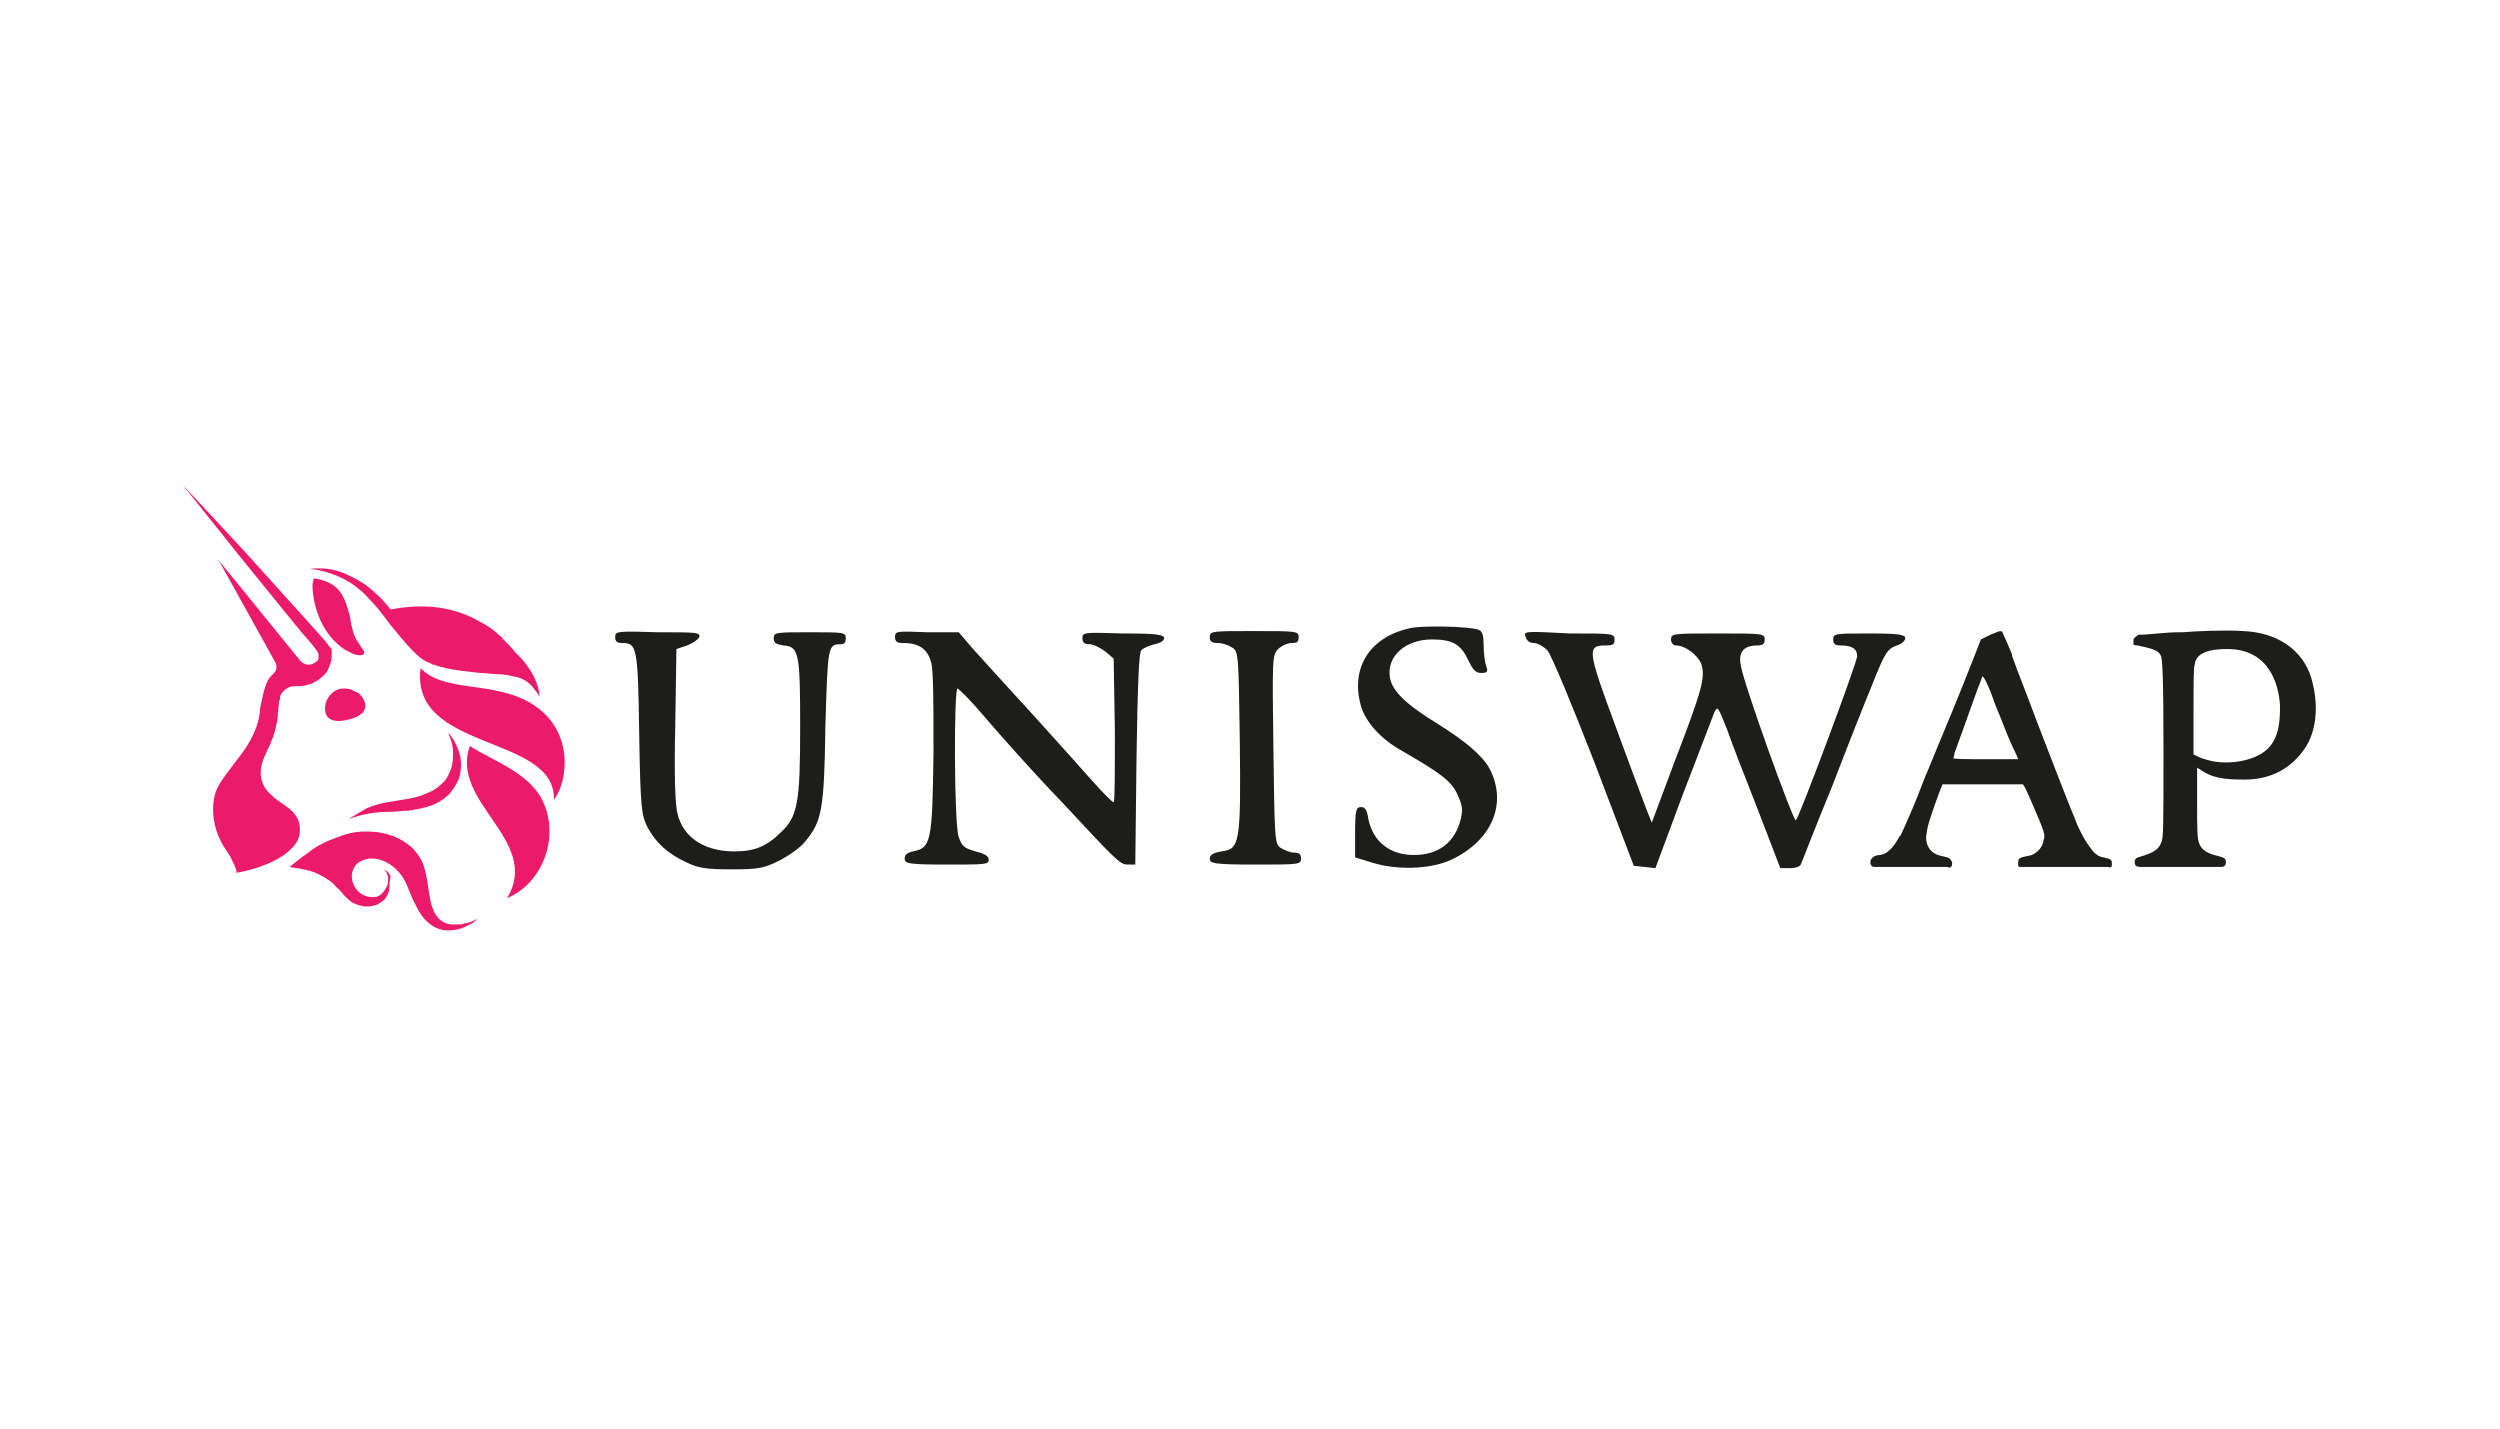 <?xml version="1.0" encoding="utf-8"?>
<svg width="140" height="80" viewBox="0 0 312 179" fill="none" xmlns="http://www.w3.org/2000/svg">
<path d="M44.851 87.474C46.055 89.575 43.346 90.175 42.142 90.325C40.336 90.475 39.884 89.425 40.185 88.075C40.336 87.624 40.637 87.174 40.938 86.874C41.239 86.574 41.841 86.274 42.292 86.274C42.744 86.274 43.346 86.274 43.647 86.574C44.249 86.724 44.55 87.024 44.851 87.474Z" fill="#EB1A6B"/>
<path d="M52.075 83.723C50.721 94.226 69.082 91.976 68.781 100.228C70.588 97.827 71.34 91.526 66.072 88.225C61.256 85.224 55.085 86.874 52.075 83.723Z" fill="#EB1A6B"/>
<path d="M62.761 79.672C62.611 79.522 62.46 79.522 62.46 79.372C62.46 79.522 62.611 79.672 62.761 79.672Z" fill="#EB1A6B"/>
<path d="M66.975 87.324C66.825 87.024 66.674 86.724 66.373 86.424C65.771 85.524 64.868 84.924 63.815 84.774C63.213 84.624 62.46 84.474 61.708 84.474C60.955 84.474 60.353 84.324 59.601 84.324C58.096 84.174 56.741 84.023 55.236 83.723C54.935 83.573 54.483 83.573 54.182 83.423C54.032 83.423 53.881 83.273 53.58 83.273C53.43 83.123 53.279 83.123 52.978 82.973C52.226 82.673 51.624 82.073 51.172 81.623C50.119 80.573 49.216 79.372 48.313 78.322C47.41 77.121 46.657 76.071 45.603 75.021C44.7 73.971 43.496 73.07 42.292 72.47C41.088 71.87 39.583 71.42 38.229 71.27C39.734 71.12 41.239 71.27 42.593 71.87C43.948 72.47 45.302 73.221 46.356 74.271C47.108 74.871 47.711 75.621 48.313 76.371C52.978 75.471 56.59 76.221 59.45 77.872C60.353 78.322 61.256 78.922 62.009 79.672C62.159 79.822 62.31 79.822 62.31 79.972C62.912 80.573 63.514 81.173 63.965 81.773C66.072 83.723 66.975 85.974 66.975 87.324Z" fill="#EB1A6B"/>
<path d="M38.68 72.47C39.884 72.62 41.088 73.07 41.841 73.971C42.593 74.871 42.894 76.071 43.195 77.121C43.346 78.022 43.496 78.922 43.797 79.672C43.948 80.122 44.249 80.422 44.399 80.722C44.55 81.023 44.851 81.323 45.001 81.623V81.773V81.923C44.55 82.373 43.496 81.923 43.045 81.623C42.292 81.323 41.69 80.723 41.088 80.122C39.433 78.322 38.53 75.621 38.53 73.221C38.53 73.07 38.68 72.77 38.68 72.47Z" fill="#EB1A6B"/>
<path d="M58.246 93.476C55.687 100.528 67.276 105.329 62.912 112.531C67.276 110.731 69.383 105.179 67.577 100.828C66.072 96.927 61.256 95.427 58.246 93.476Z" fill="#EB1A6B"/>
<path d="M43.045 102.629C43.797 102.179 44.55 101.728 45.303 101.278C46.055 100.978 46.958 100.678 47.861 100.528C49.517 100.228 51.323 100.078 52.677 99.478C53.43 99.178 54.032 98.878 54.634 98.278C55.236 97.827 55.537 97.227 55.838 96.477C56.139 95.727 56.139 94.977 56.139 94.226C56.139 93.326 55.838 92.576 55.537 91.826C56.139 92.426 56.59 93.326 56.892 94.226C57.193 95.127 57.193 96.027 57.042 96.927C56.892 97.827 56.289 98.728 55.687 99.478C55.085 100.078 54.182 100.678 53.279 100.978C52.376 101.278 51.473 101.428 50.57 101.578C49.667 101.578 48.915 101.728 48.012 101.728C46.356 101.728 44.7 102.029 43.045 102.629Z" fill="#EB1A6B"/>
<path d="M59.3 115.082C58.999 115.232 58.848 115.532 58.547 115.682C58.246 115.832 57.945 115.982 57.644 116.132C57.042 116.433 56.289 116.583 55.537 116.583C53.58 116.583 52.226 115.082 51.473 113.432C50.871 112.381 50.57 111.181 49.968 110.131C49.065 108.63 47.41 107.43 45.603 107.58C44.851 107.73 44.098 108.03 43.797 108.63C42.744 110.281 44.249 112.681 46.356 112.381C46.507 112.381 46.657 112.381 46.807 112.231C46.958 112.231 47.108 112.081 47.259 111.931C47.56 111.631 47.711 111.331 47.861 111.031C48.012 110.731 48.012 110.281 48.012 109.831C47.861 109.381 47.711 109.08 47.41 108.93C47.861 109.08 48.162 109.381 48.313 109.831C48.162 110.581 48.162 111.031 48.162 111.481C48.012 111.931 47.861 112.381 47.56 112.681C47.41 112.832 47.259 112.982 46.958 113.132C46.807 113.282 46.507 113.432 46.356 113.432C45.904 113.582 45.453 113.582 45.001 113.582C44.399 113.432 43.647 113.282 43.195 112.832C42.593 112.381 42.142 111.631 41.54 111.181C40.938 110.431 40.185 109.981 39.282 109.531C38.68 109.231 38.078 109.08 37.476 108.93C37.175 108.93 36.874 108.78 36.573 108.78C36.423 108.78 35.67 108.63 35.67 108.63C36.724 107.73 37.777 106.98 38.831 106.23C40.035 105.479 41.239 105.029 42.593 104.579C43.948 104.129 45.303 104.129 46.807 104.279C47.56 104.429 48.162 104.579 48.915 104.879C49.667 105.179 50.269 105.63 50.871 106.08C51.473 106.68 51.925 107.28 52.226 107.88C52.527 108.48 52.677 109.231 52.828 109.981C53.279 112.081 53.129 115.382 55.838 115.832C55.988 115.832 56.139 115.832 56.289 115.832H56.741C57.042 115.832 57.343 115.832 57.644 115.682C58.096 115.682 58.697 115.382 59.3 115.082Z" fill="#EB1A6B"/>
<path d="M40.787 83.123C40.637 83.573 40.486 83.873 40.336 84.174C39.884 84.774 39.282 85.224 38.68 85.524C38.078 85.824 37.476 85.974 36.724 85.974C36.573 85.974 36.423 85.974 36.272 85.974C35.821 85.974 35.52 86.124 35.068 86.424C34.767 86.724 34.466 87.024 34.466 87.474C34.466 87.624 34.316 87.925 34.316 88.075C34.316 88.675 34.165 89.125 34.165 89.875C34.014 91.075 33.714 92.126 33.262 93.176C32.66 94.526 31.907 95.727 32.058 97.227C32.208 98.278 32.66 99.028 33.412 99.628C34.617 100.978 37.476 101.578 36.874 104.729C36.423 106.68 33.262 108.63 28.897 109.381C29.349 109.381 28.295 107.58 28.295 107.43C27.844 106.68 27.242 105.93 26.941 105.179C26.188 103.679 25.887 101.728 26.188 100.078C26.489 98.277 27.844 96.927 28.897 95.427C30.252 93.776 31.606 91.676 31.907 89.425C31.907 88.975 32.058 88.225 32.208 87.624C32.359 86.874 32.509 86.274 32.81 85.524C32.961 85.074 33.262 84.774 33.714 84.323C33.864 84.174 34.014 83.873 34.014 83.723C34.014 83.423 34.014 83.273 33.864 82.973L26.79 70.22L37.025 82.823C37.175 82.973 37.326 83.123 37.476 83.123C37.627 83.273 37.777 83.273 38.078 83.273C38.229 83.273 38.379 83.273 38.68 83.123C38.831 82.973 38.981 82.973 39.132 82.823C39.282 82.673 39.282 82.523 39.282 82.223C39.282 82.073 39.282 81.773 39.132 81.623C38.53 80.722 37.777 79.972 37.025 79.072L34.466 75.921L29.349 69.619L22.275 60.767L29.951 69.019L35.369 75.021L38.078 78.022C38.981 79.072 39.884 79.972 40.787 81.173L40.938 81.323V81.623C40.938 82.223 40.938 82.673 40.787 83.123Z" fill="#EB1A6B"/>
<path d="M43.195 112.681C42.744 112.231 42.292 111.781 41.841 111.331C42.292 111.931 42.593 112.381 43.195 112.681Z" fill="#EB1A6B"/>
<path fill-rule="evenodd" clip-rule="evenodd" d="M175.792 78.772C170.825 79.972 168.567 83.873 169.922 88.525C170.524 90.475 172.33 92.576 175.039 94.076C179.705 96.777 181.21 97.827 181.962 99.478C182.564 100.828 182.715 101.278 182.414 102.629C181.661 105.63 179.554 107.13 176.544 107.13C173.534 107.13 171.427 105.479 170.825 102.629C170.674 101.428 170.373 101.128 169.922 101.128C169.32 101.128 169.169 101.428 169.169 104.279V107.43L171.126 108.03C174.287 109.08 178.651 108.93 181.21 107.73C186.327 105.329 188.284 100.678 186.026 96.327C185.123 94.676 183.016 92.876 179.404 90.625C175.491 88.225 173.835 86.574 173.534 84.924C173.082 82.223 175.491 80.122 178.802 80.122C181.36 80.122 182.414 80.722 183.317 82.673C183.919 83.873 184.22 84.324 184.972 84.324C185.725 84.324 185.876 84.174 185.574 83.423C185.424 82.973 185.273 81.773 185.273 80.873C185.273 79.672 185.123 79.072 184.671 78.922C183.618 78.472 177.146 78.322 175.792 78.772ZM76.457 79.822C76.457 80.422 76.758 80.573 77.36 80.573C79.166 80.573 79.317 81.023 79.467 91.976C79.618 101.428 79.768 102.179 80.521 103.679C81.575 105.629 83.08 106.98 85.337 108.03C86.842 108.78 87.896 108.93 91.056 108.93C94.368 108.93 95.12 108.78 96.926 107.88C98.13 107.28 99.635 106.23 100.237 105.479C102.344 102.929 102.645 101.578 102.796 91.075C103.097 80.873 103.097 80.722 104.752 80.722C105.204 80.722 105.355 80.422 105.355 79.972C105.355 79.222 105.054 79.222 100.839 79.222C96.625 79.222 96.324 79.222 96.324 79.972C96.324 80.573 96.625 80.722 97.528 80.873C99.485 81.023 99.635 81.773 99.635 91.075C99.635 100.528 99.334 102.329 97.227 104.279C95.421 106.08 93.916 106.68 91.357 106.68C87.745 106.68 85.036 105.029 84.284 102.028C83.983 100.978 83.832 97.377 83.983 90.925L84.133 81.323L85.488 80.873C86.24 80.573 86.842 80.122 86.993 79.822C87.143 79.222 86.541 79.222 81.876 79.222C76.758 79.072 76.457 79.072 76.457 79.822ZM111.525 79.822C111.525 80.422 111.826 80.573 112.579 80.573C114.535 80.573 115.589 81.323 116.04 82.973C116.341 83.873 116.342 88.225 116.342 94.376C116.191 105.479 116.04 106.23 113.783 106.68C113.03 106.83 112.729 107.13 112.729 107.58C112.729 108.18 113.03 108.33 117.997 108.33C122.813 108.33 123.265 108.33 123.265 107.73C123.265 107.28 122.813 106.98 121.609 106.68C120.104 106.23 119.954 106.08 119.502 104.879C118.9 103.079 118.9 86.124 119.352 86.274C119.502 86.274 121.007 87.775 122.663 89.725C124.318 91.676 128.683 96.627 132.596 100.678C138.616 107.13 139.67 108.33 140.573 108.33H141.627L141.777 95.127C141.928 85.674 142.078 81.773 142.379 81.473C142.68 81.173 143.433 80.873 144.035 80.722C144.787 80.573 145.239 80.272 145.239 79.972C145.239 79.522 144.336 79.372 140.122 79.372C135.155 79.222 135.004 79.222 135.004 79.972C135.004 80.573 135.305 80.722 135.907 80.722C136.359 80.722 137.262 81.173 137.864 81.623L138.917 82.523L139.068 91.526C139.068 96.627 139.068 100.528 138.917 100.528C138.767 100.528 137.563 99.328 136.359 97.977C135.155 96.627 131.693 92.726 128.683 89.425C125.673 86.124 122.362 82.523 121.308 81.323L119.502 79.222H115.589C111.676 79.072 111.525 79.072 111.525 79.822ZM150.958 79.822C150.958 80.422 151.259 80.573 152.012 80.573C152.614 80.573 153.366 80.873 153.818 81.173C154.57 81.623 154.57 82.373 154.721 92.726C154.871 105.63 154.721 106.38 152.463 106.68C151.41 106.83 150.958 107.13 150.958 107.58C150.958 108.18 151.41 108.33 156.677 108.33C162.095 108.33 162.396 108.33 162.396 107.58C162.396 106.98 162.095 106.83 161.493 106.83C161.042 106.83 160.289 106.53 159.838 106.23C159.085 105.78 159.085 105.029 158.935 93.926C158.784 82.523 158.784 82.073 159.537 81.323C159.988 80.873 160.741 80.573 161.192 80.573C161.945 80.573 162.095 80.422 162.095 79.822C162.095 79.072 161.794 79.072 156.376 79.072C151.259 79.072 150.958 79.072 150.958 79.822ZM190.541 79.822C190.692 80.272 190.993 80.573 191.595 80.573C192.046 80.573 192.799 81.023 193.25 81.473C193.702 81.923 196.26 88.075 199.12 95.427L204.087 108.48L205.441 108.63L206.796 108.78L210.258 99.478C212.214 94.376 214.02 89.725 214.171 89.275C214.622 88.375 214.622 88.525 215.826 91.526C216.428 93.326 218.234 97.827 219.739 101.728L222.449 108.78H223.653C224.255 108.78 224.857 108.63 225.007 108.33C225.158 108.03 226.813 103.679 228.92 98.578C230.877 93.476 233.135 87.775 233.887 85.974C235.543 81.773 235.844 81.323 237.048 80.873C237.65 80.722 238.101 80.272 238.101 79.972C238.101 79.522 237.349 79.372 233.586 79.372C229.372 79.372 229.071 79.372 229.071 80.122C229.071 80.722 229.372 80.873 229.974 80.873C231.479 80.873 232.081 81.323 232.081 82.223C232.081 82.973 224.857 102.329 224.405 102.779C224.104 103.079 217.632 85.074 217.482 83.273C217.181 81.623 217.933 80.873 219.589 80.873C220.191 80.873 220.492 80.722 220.492 80.122C220.492 79.372 220.191 79.372 214.622 79.372C209.054 79.372 208.752 79.372 208.752 80.122C208.752 80.573 209.054 80.873 209.355 80.873C210.559 80.873 212.064 82.073 212.515 83.123C213.117 84.774 212.666 86.424 209.204 95.427L206.344 103.079L205.742 101.578C205.441 100.828 203.635 96.027 201.829 91.075C198.217 81.323 198.217 80.873 200.625 80.873C201.528 80.873 201.679 80.722 201.679 80.122C201.679 79.372 201.378 79.372 196.11 79.372C190.391 79.072 190.24 79.072 190.541 79.822ZM266.697 80.122C266.697 80.122 266.697 80.573 266.697 80.722C266.697 80.873 267.149 80.873 267.149 80.873C267.45 80.873 267.601 81.023 267.902 81.023C269.106 81.323 269.858 81.473 270.159 82.223C270.31 82.673 270.46 84.474 270.46 93.926C270.46 103.829 270.46 105.029 270.159 105.63C269.858 106.38 269.256 106.83 267.751 107.28C267.751 107.28 267.149 107.43 266.999 107.58C266.848 107.73 266.848 108.03 266.848 108.03C266.848 108.03 266.848 108.33 266.999 108.48C267.149 108.63 267.601 108.63 267.601 108.63H271.363H277.684C277.684 108.63 277.985 108.63 278.136 108.48C278.287 108.33 278.286 108.03 278.286 108.03C278.286 108.03 278.287 107.73 278.136 107.58C277.985 107.43 277.383 107.28 277.383 107.28C276.029 106.98 275.276 106.53 274.975 105.78C274.674 105.179 274.674 103.829 274.674 100.678V96.177C274.825 96.327 274.975 96.327 275.126 96.477C275.878 96.927 276.781 97.677 280.093 97.677C284.156 97.827 286.564 96.027 288.069 93.926C289.574 91.826 290.026 88.525 288.972 84.924C287.919 81.473 284.758 79.222 280.394 79.072C278.136 78.922 274.674 79.072 272.868 79.222H272.417C270.761 79.222 268.654 79.522 267.601 79.522C267.3 79.522 267.3 79.522 267.149 79.672C266.697 79.972 266.697 80.122 266.697 80.122ZM283.404 93.926C285.059 92.426 285.059 90.025 285.059 88.375C284.909 85.974 283.855 81.323 278.437 81.323C277.082 81.323 274.524 81.473 274.373 83.273C274.223 83.573 274.223 85.824 274.223 89.125V94.526L274.825 94.826C275.126 94.977 275.577 95.127 276.179 95.277C278.437 95.877 281.748 95.427 283.404 93.926ZM248.787 79.522C249.239 79.372 249.54 79.222 249.54 79.222C249.54 79.222 250.142 78.922 250.292 79.222C250.292 79.372 250.593 79.822 251.195 81.323C251.346 81.623 251.496 81.923 251.496 82.223C252.249 84.323 253.453 87.324 254.055 88.975C254.657 90.625 255.861 93.626 256.764 96.027C257.667 98.277 258.721 101.128 259.323 102.479C259.774 103.829 260.527 105.029 260.677 105.329C260.828 105.479 260.828 105.63 260.978 105.78C261.43 106.38 261.881 107.28 262.935 107.43C262.935 107.43 263.687 107.58 263.838 107.73C263.988 107.88 263.988 108.03 263.988 108.03V108.48C263.988 108.48 263.988 108.63 263.838 108.63C263.838 108.78 263.537 108.63 263.537 108.63H257.216H252.7C252.7 108.63 252.55 108.63 252.399 108.63C252.249 108.63 252.249 108.33 252.249 108.33V108.03C252.249 108.03 252.249 107.73 252.399 107.58C252.55 107.43 253.302 107.28 253.302 107.28C254.657 107.13 255.259 106.08 255.41 105.479V105.329C255.711 104.729 255.56 104.279 254.205 101.128C253.302 99.028 253.001 98.427 252.851 98.277C252.7 98.277 250.292 98.277 247.734 98.277H242.767L242.466 99.028C241.563 101.428 240.81 103.679 240.81 104.279C240.509 105.479 240.961 106.98 242.767 107.28C242.767 107.28 243.519 107.43 243.67 107.58C243.82 107.73 243.971 108.03 243.971 108.03V108.33C243.971 108.33 243.971 108.48 243.821 108.63C243.67 108.78 243.369 108.63 243.369 108.63H238.703H234.188C234.188 108.63 234.038 108.63 233.887 108.48C233.737 108.33 233.737 108.18 233.737 108.18V107.88C233.737 107.88 233.737 107.73 234.038 107.43C234.339 107.13 234.941 107.13 234.941 107.13C236.145 106.98 236.897 105.63 237.349 104.879C237.349 104.879 237.349 104.729 237.499 104.729C237.65 104.429 238.402 102.779 239.155 100.978C239.907 99.178 240.66 97.077 240.961 96.477C241.864 94.226 242.767 92.126 244.122 88.825C244.874 87.024 245.928 84.324 246.53 82.823L247.583 80.122L248.787 79.522ZM248.486 85.974C248.787 86.574 249.088 87.474 249.239 87.925C249.389 88.375 249.991 89.725 250.443 90.925C250.894 92.126 251.496 93.476 251.797 94.076C252.098 94.676 252.249 95.127 252.249 95.127C252.249 95.127 250.443 95.127 248.185 95.127C245.627 95.127 244.122 95.127 244.122 94.977C244.122 94.977 244.272 94.676 244.272 94.376C244.423 93.926 245.326 91.526 247.132 86.424C247.433 85.674 247.734 84.924 247.734 84.774C247.884 84.774 248.035 84.924 248.486 85.974Z" fill="#1D1D1B"/>
</svg>
